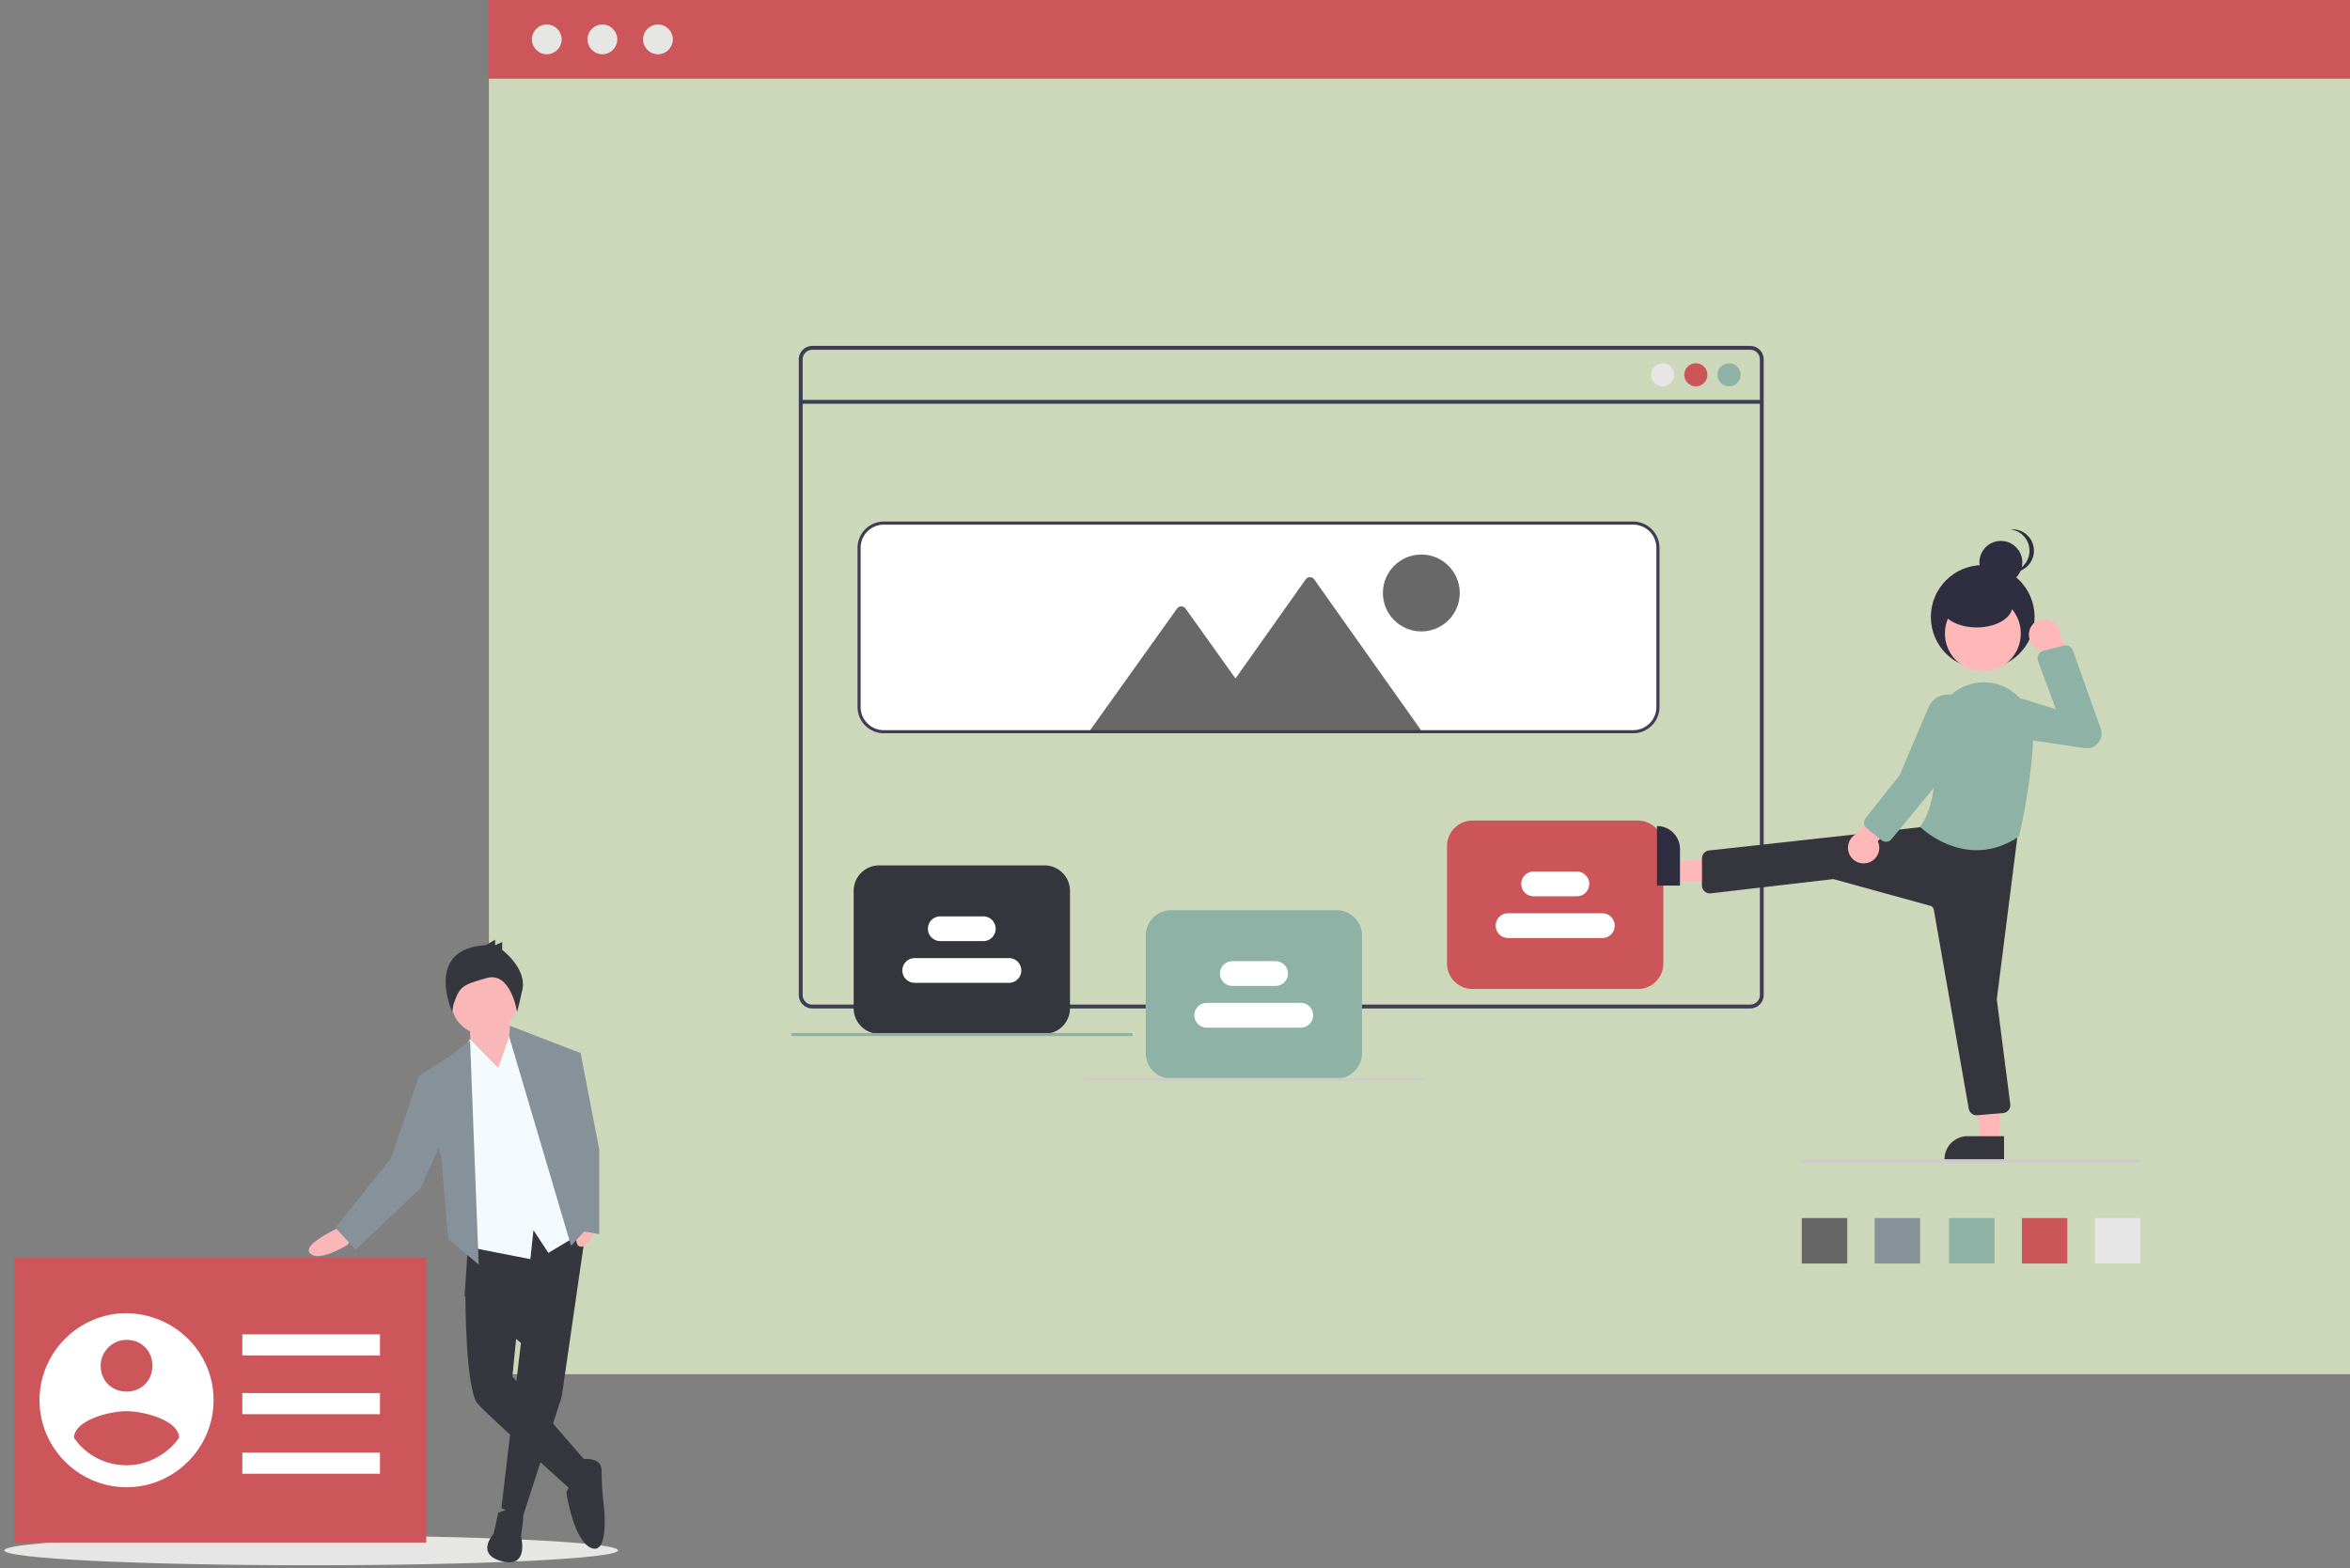 <?xml version="1.0" encoding="UTF-8"?> <svg xmlns="http://www.w3.org/2000/svg" xml:space="preserve" width="550" height="367" version="1.2"><rect width="100%" height="100%" fill="#808080" stroke="none"/><path fill="#CDD7B9" d="M114.416 18.376h436.255v303.235H114.416z"></path><ellipse cx="72.824" cy="362.837" fill="#E6E6E5" rx="71.825" ry="3.482"></ellipse><path fill="#CD565A" d="M114.232-.128h436.256v18.504H114.232z"></path><circle cx="127.974" cy="9.216" r="3.481" fill="#E6E6E5"></circle><circle cx="140.984" cy="9.216" r="3.481" fill="#E6E6E5"></circle><circle cx="153.991" cy="9.216" r="3.481" fill="#E6E6E5"></circle><path fill="#F9B7B8" d="m80.153 286.798-2.016 1.101s-7.695 3.664-5.497 5.496c2.199 2.02 8.612-2.015 8.612-2.015l1.283-1.649-2.382-2.933z"></path><path fill="#36363E" d="m137.319 286.434-5.864 40.492-9.16 28.217-4.948-2.2 4.58-38.661-13.192-10.993 1.101-16.491z"></path><path fill="#36363E" d="M116.613 354.043s5.497-2.747 5.865 1.282l-.55 4.215s2.015 7.512-4.398 5.861c-6.412-1.646-2.015-6.411-2.015-6.411l1.098-4.947zM113.133 299.624l-4.214 3.665s0 22.17 2.931 25.287c2.93 3.294 21.619 19.784 22.169 20.52.552.732 3.665-6.414 3.665-6.414l-17.771-20.521 1.281-12.823-8.061-9.714z"></path><path fill="#36363E" d="M135.487 341.585s5.312-1.101 5.312 2.564c0 2.75.186 5.679.55 8.429 0 0 1.282 11.356-2.931 9.712-4.214-1.65-5.864-13.012-5.864-13.012.368-1.104 1.101-1.832 2.018-2.203 1.28-.547.915-5.49.915-5.49z"></path><path fill="#F9B7B8" d="m119.179 238.244 1.098 11.91-2.748 4.763-7.144-6.96-.549-9.161z"></path><circle cx="113.316" cy="234.397" r="7.694" fill="#F9B7B8"></circle><path fill="#F4FBFE" d="m116.613 249.973 3.3-9.528 5.861 6.412 10.812 41.409-8.246 4.946-3.482-5.316-.731 6.784-15.941-3.117-1.465-43.606 3.297-4.764z"></path><path fill="#86919A" d="m112.033 295.959-2.015-52.4-4.031 3.113-7.879 5.133 5.13 18.687 1.65 19.423z"></path><path fill="#86919A" d="m100.308 252.169-2.2-.364-6.594 19.237-13.011 16.31 4.765 5.127 15.207-14.472 5.497-12.278z"></path><path fill="#F9B7B8" d="m135.852 281.854-.365 2.197s-2.018 8.244.731 7.697c3.116-.548 3.665-7.877 3.665-7.877l-.366-2.016h-3.665v-.001z"></path><path fill="#86919A" d="m119.361 240.076 16.126 6.231-1.832 19.422 3.847 21.623-3.847 4.211-14.476-48.92z"></path><path fill="#36363E" d="m113.683 221.208 2.199-1.29v1.29l1.647-.733v1.832s5.682 4.211 4.766 9.16c-1.102 4.946-1.284 5.314-1.284 5.314s-1.465-9.534-7.146-7.881c-5.679 1.647-6.229 1.834-7.694 6.047l-.367 1.834s-6.596-14.843 7.879-15.573z"></path><path fill="#86919A" d="M133.287 246.307h2.565l4.398 22.72v19.786l-5.314-.917-4.397-29.862z"></path><path fill="#CD565A" d="M3.381 294.311h96.377v66.694H3.381z"></path><path fill="#FFF" d="M29.613 307.323c-11.192 0-20.368 9.174-20.368 20.367 0 11.194 9.175 20.367 20.368 20.367 11.193 0 20.371-9.173 20.371-20.367-.001-11.193-8.993-20.184-20.371-20.367zm0 6.241c3.487 0 6.057 2.565 6.057 6.05 0 3.491-2.569 6.059-6.057 6.059-3.486 0-6.054-2.565-6.054-6.059 0-3.301 2.753-6.05 6.054-6.05zm0 29.355c-4.955 0-9.542-2.385-12.291-6.423 0-4.041 8.073-6.235 12.291-6.235 4.221 0 12.294 2.197 12.294 6.235-2.752 3.856-7.34 6.423-12.294 6.423zM56.715 312.282h32.218v4.946H56.715zM56.715 326.023h32.218v4.944H56.715zM56.715 339.952h32.218v4.946H56.715z"></path><path fill="#E6E6E6" d="M490.267 285.063h10.636v10.635h-10.636z"></path><path fill="#CC5559" d="M473.217 285.063h10.633v10.635h-10.633z"></path><path fill="#8EB2A6" d="M456.167 285.063H466.8v10.635h-10.633z"></path><path fill="#869199" d="M438.75 285.063h10.634v10.635H438.75z"></path><path fill="#666" d="M421.7 285.063h10.633v10.635H421.7z"></path><path fill="#3F3D56" d="M186.955 84.106v148.75c-.001.411.081.817.239 1.196.111.276.263.533.452.764a3.148 3.148 0 0 0 2.466 1.193h219.515a3.157 3.157 0 0 0 3.154-3.153V84.106a3.157 3.157 0 0 0-3.154-3.154H190.112a3.158 3.158 0 0 0-3.157 3.154zm.9 148.75V84.106a2.257 2.257 0 0 1 2.257-2.253h219.515a2.256 2.256 0 0 1 2.254 2.253v148.75a2.257 2.257 0 0 1-2.254 2.253H190.112a2.254 2.254 0 0 1-1.884-1.017 2.222 2.222 0 0 1-.373-1.236z"></path><path fill="#3F3D56" d="M412.332 94.493H187.407v-.901h224.925v.901z"></path><circle cx="404.669" cy="87.714" r="2.704" fill="#8EB2A6"></circle><circle cx="396.894" cy="87.714" r="2.704" fill="#CC5559"></circle><circle cx="389.118" cy="87.714" r="2.704" fill="#E6E6E6"></circle><path fill="#FFF" d="M200.88 165.458v-37.249a5.974 5.974 0 0 1 5.967-5.967h175.395a5.973 5.973 0 0 1 5.967 5.967v37.249a5.973 5.973 0 0 1-5.967 5.967H206.847a5.975 5.975 0 0 1-5.967-5.967z"></path><path fill="#8EB2A6" d="M268.145 246.465V218.98a5.973 5.973 0 0 1 5.967-5.967h38.695a5.974 5.974 0 0 1 5.968 5.967v27.484a5.975 5.975 0 0 1-5.968 5.967h-38.695a5.973 5.973 0 0 1-5.967-5.966z"></path><path fill="#CCC" d="M253.54 252.613c0-.2.162-.361.361-.361H333.1a.361.361 0 1 1 0 .722h-79.199a.36.36 0 0 1-.361-.361zm167.439 19.166c0-.199.162-.361.361-.361h79.199a.362.362 0 1 1 0 .723H421.34a.362.362 0 0 1-.361-.362z"></path><path fill="#FFF" d="M285.521 227.841a2.894 2.894 0 0 1 2.894-2.894h10.125a2.894 2.894 0 1 1 0 5.788h-10.125a2.895 2.895 0 0 1-2.894-2.894zm-5.984 9.764a2.894 2.894 0 0 1 2.893-2.894h22.061a2.894 2.894 0 0 1 0 5.787H282.43a2.893 2.893 0 0 1-2.893-2.893z"></path><path fill="#CC5559" d="M338.665 225.49v-27.484a5.974 5.974 0 0 1 5.967-5.968h38.696a5.974 5.974 0 0 1 5.967 5.968v27.484a5.975 5.975 0 0 1-5.967 5.967h-38.696a5.975 5.975 0 0 1-5.967-5.967z"></path><path fill="#FFF" d="M356.041 206.865a2.893 2.893 0 0 1 2.893-2.893h10.126a2.893 2.893 0 1 1 0 5.787h-10.126a2.894 2.894 0 0 1-2.893-2.894zm-5.984 9.765a2.894 2.894 0 0 1 2.893-2.894h22.061a2.894 2.894 0 0 1 0 5.788H352.95a2.894 2.894 0 0 1-2.893-2.894z"></path><path fill="#35353D" d="M199.795 235.978v-27.485a5.974 5.974 0 0 1 5.967-5.967h38.695a5.974 5.974 0 0 1 5.967 5.967v27.485a5.974 5.974 0 0 1-5.967 5.967h-38.695a5.975 5.975 0 0 1-5.967-5.967z"></path><path fill="#FFF" d="M217.171 217.354a2.894 2.894 0 0 1 2.893-2.894h10.126a2.894 2.894 0 0 1 0 5.787h-10.126a2.894 2.894 0 0 1-2.893-2.893zm-5.984 9.763a2.893 2.893 0 0 1 2.893-2.893h22.061a2.893 2.893 0 1 1 0 5.786H214.08a2.893 2.893 0 0 1-2.893-2.893z"></path><path fill="#FFB8B8" d="M391.924 206.301h17.1l.001-6.544-17.101 2.109v4.435z"></path><path fill="#2F2E41" d="m393.19 198.699-.001 8.551h-5.384l.001-13.935a5.385 5.385 0 0 1 5.384 5.384z"></path><path fill="#FFB8B8" d="m468.081 267.17.001-17.102h-6.544l2.109 17.101 4.434.001z"></path><path fill="#35353D" d="M455.097 271.285a5.384 5.384 0 0 1 5.384-5.383h8.551v5.384l-13.935-.001zm7.501-10.278a1.852 1.852 0 0 1-1.826-1.537l-8.181-46.593a1.127 1.127 0 0 0-.81-.889l-22.496-6.201a1.086 1.086 0 0 0-.428-.033l-28.448 3.316a1.859 1.859 0 0 1-2.073-1.847v-6.339a1.865 1.865 0 0 1 1.621-1.845l49.242-5.423 3.387-1.466.049-.014c.088-.011.178-.016.268-.016l17.609.249a1.859 1.859 0 0 1 1.818 2.093l-4.979 39.285c-.012.094-.012.19 0 .285l3.135 24.375.008.082a1.857 1.857 0 0 1-1.698 2.006l-6.038.505a2.188 2.188 0 0 1-.16.007z"></path><circle cx="464.041" cy="144.389" r="12.139" fill="#2F2E41"></circle><circle cx="468.287" cy="131.613" r="5.023" fill="#2F2E41"></circle><path fill="#2F2E41" d="M474.984 128.892a5.022 5.022 0 0 1-4.5 4.996 5.023 5.023 0 1 0 0-9.992 5.022 5.022 0 0 1 4.5 4.996z"></path><path fill="#8EB2A6" d="m449.491 193.595-.11-.11.092-.125c3.916-5.354 3.732-15.489 3.274-21.054a11.566 11.566 0 0 1 8.156-12.083 11.26 11.26 0 0 1 10.181 1.711 11.596 11.596 0 0 1 4.773 9.5c-.063 10.532-3.276 24.129-3.309 24.266l-.017.069-.059.039c-3.492 2.328-6.846 3.163-9.861 3.163-7.597 0-13.045-5.301-13.12-5.376z"></path><circle cx="464.075" cy="148.253" r="8.882" fill="#FFB8B8"></circle><path fill="#FFB8B8" d="M474.955 147.667a3.656 3.656 0 0 1 7.212.852l3.933 11.058-4.425 5.051-3.427-12.46a3.64 3.64 0 0 1-3.293-4.501z"></path><path fill="#8EB2A6" d="m487.91 175.084-15.918-2.371a4.618 4.618 0 1 1 2.08-8.969l7.104 2.259-4.188-11.287a1.813 1.813 0 0 1 1.235-2.384l4.748-1.257a1.823 1.823 0 0 1 2.171 1.145l6.516 18.307a3.442 3.442 0 0 1-3.748 4.557z"></path><ellipse cx="462.629" cy="141.815" fill="#2F2E41" rx="8.371" ry="5.023"></ellipse><path fill="#FFB8B8" d="M432.968 200.182a3.659 3.659 0 0 1 1.415-4.975l7.752-8.813 6.564 1.41-9.222 9.055a3.636 3.636 0 0 1-2.332 5.065 3.657 3.657 0 0 1-4.177-1.742z"></path><path fill="#8EB2A6" d="m440.355 196.63-3.482-2.808a1.678 1.678 0 0 1-.26-2.342l7.999-10.091 6.675-15.682a4.817 4.817 0 0 1 3.459-3.021 6.213 6.213 0 0 1 1.162-.133 4.804 4.804 0 0 1 3.986 1.957 5.001 5.001 0 0 1 .748 4.534l-7.879 15.133-10.068 12.213a1.664 1.664 0 0 1-1.293.607 1.66 1.66 0 0 1-1.047-.367zM185.19 242.125c0-.199.162-.361.362-.361h79.199a.36.36 0 1 1 0 .722h-79.199a.361.361 0 0 1-.362-.361z"></path><path fill="#686868" d="m255.625 170.202 19.857-27.786a1.226 1.226 0 0 1 1.983 0l11.695 16.366 16.429-23.195a1.224 1.224 0 0 1 1.985 0l24.502 34.59.416.588v.479h-77.283v-.457l.416-.585z"></path><circle cx="332.651" cy="138.777" r="8.995" fill="#686868"></circle><path fill="#3F3D56" d="M200.699 165.458v-37.249a6.155 6.155 0 0 1 6.148-6.148h175.395a6.154 6.154 0 0 1 6.148 6.148v37.249a6.155 6.155 0 0 1-6.148 6.148H206.847a6.156 6.156 0 0 1-6.148-6.148zm6.148-42.674a5.432 5.432 0 0 0-5.425 5.425v37.249a5.43 5.43 0 0 0 5.425 5.424h175.395a5.43 5.43 0 0 0 5.425-5.424v-37.249a5.432 5.432 0 0 0-5.425-5.425H206.847z"></path></svg> 